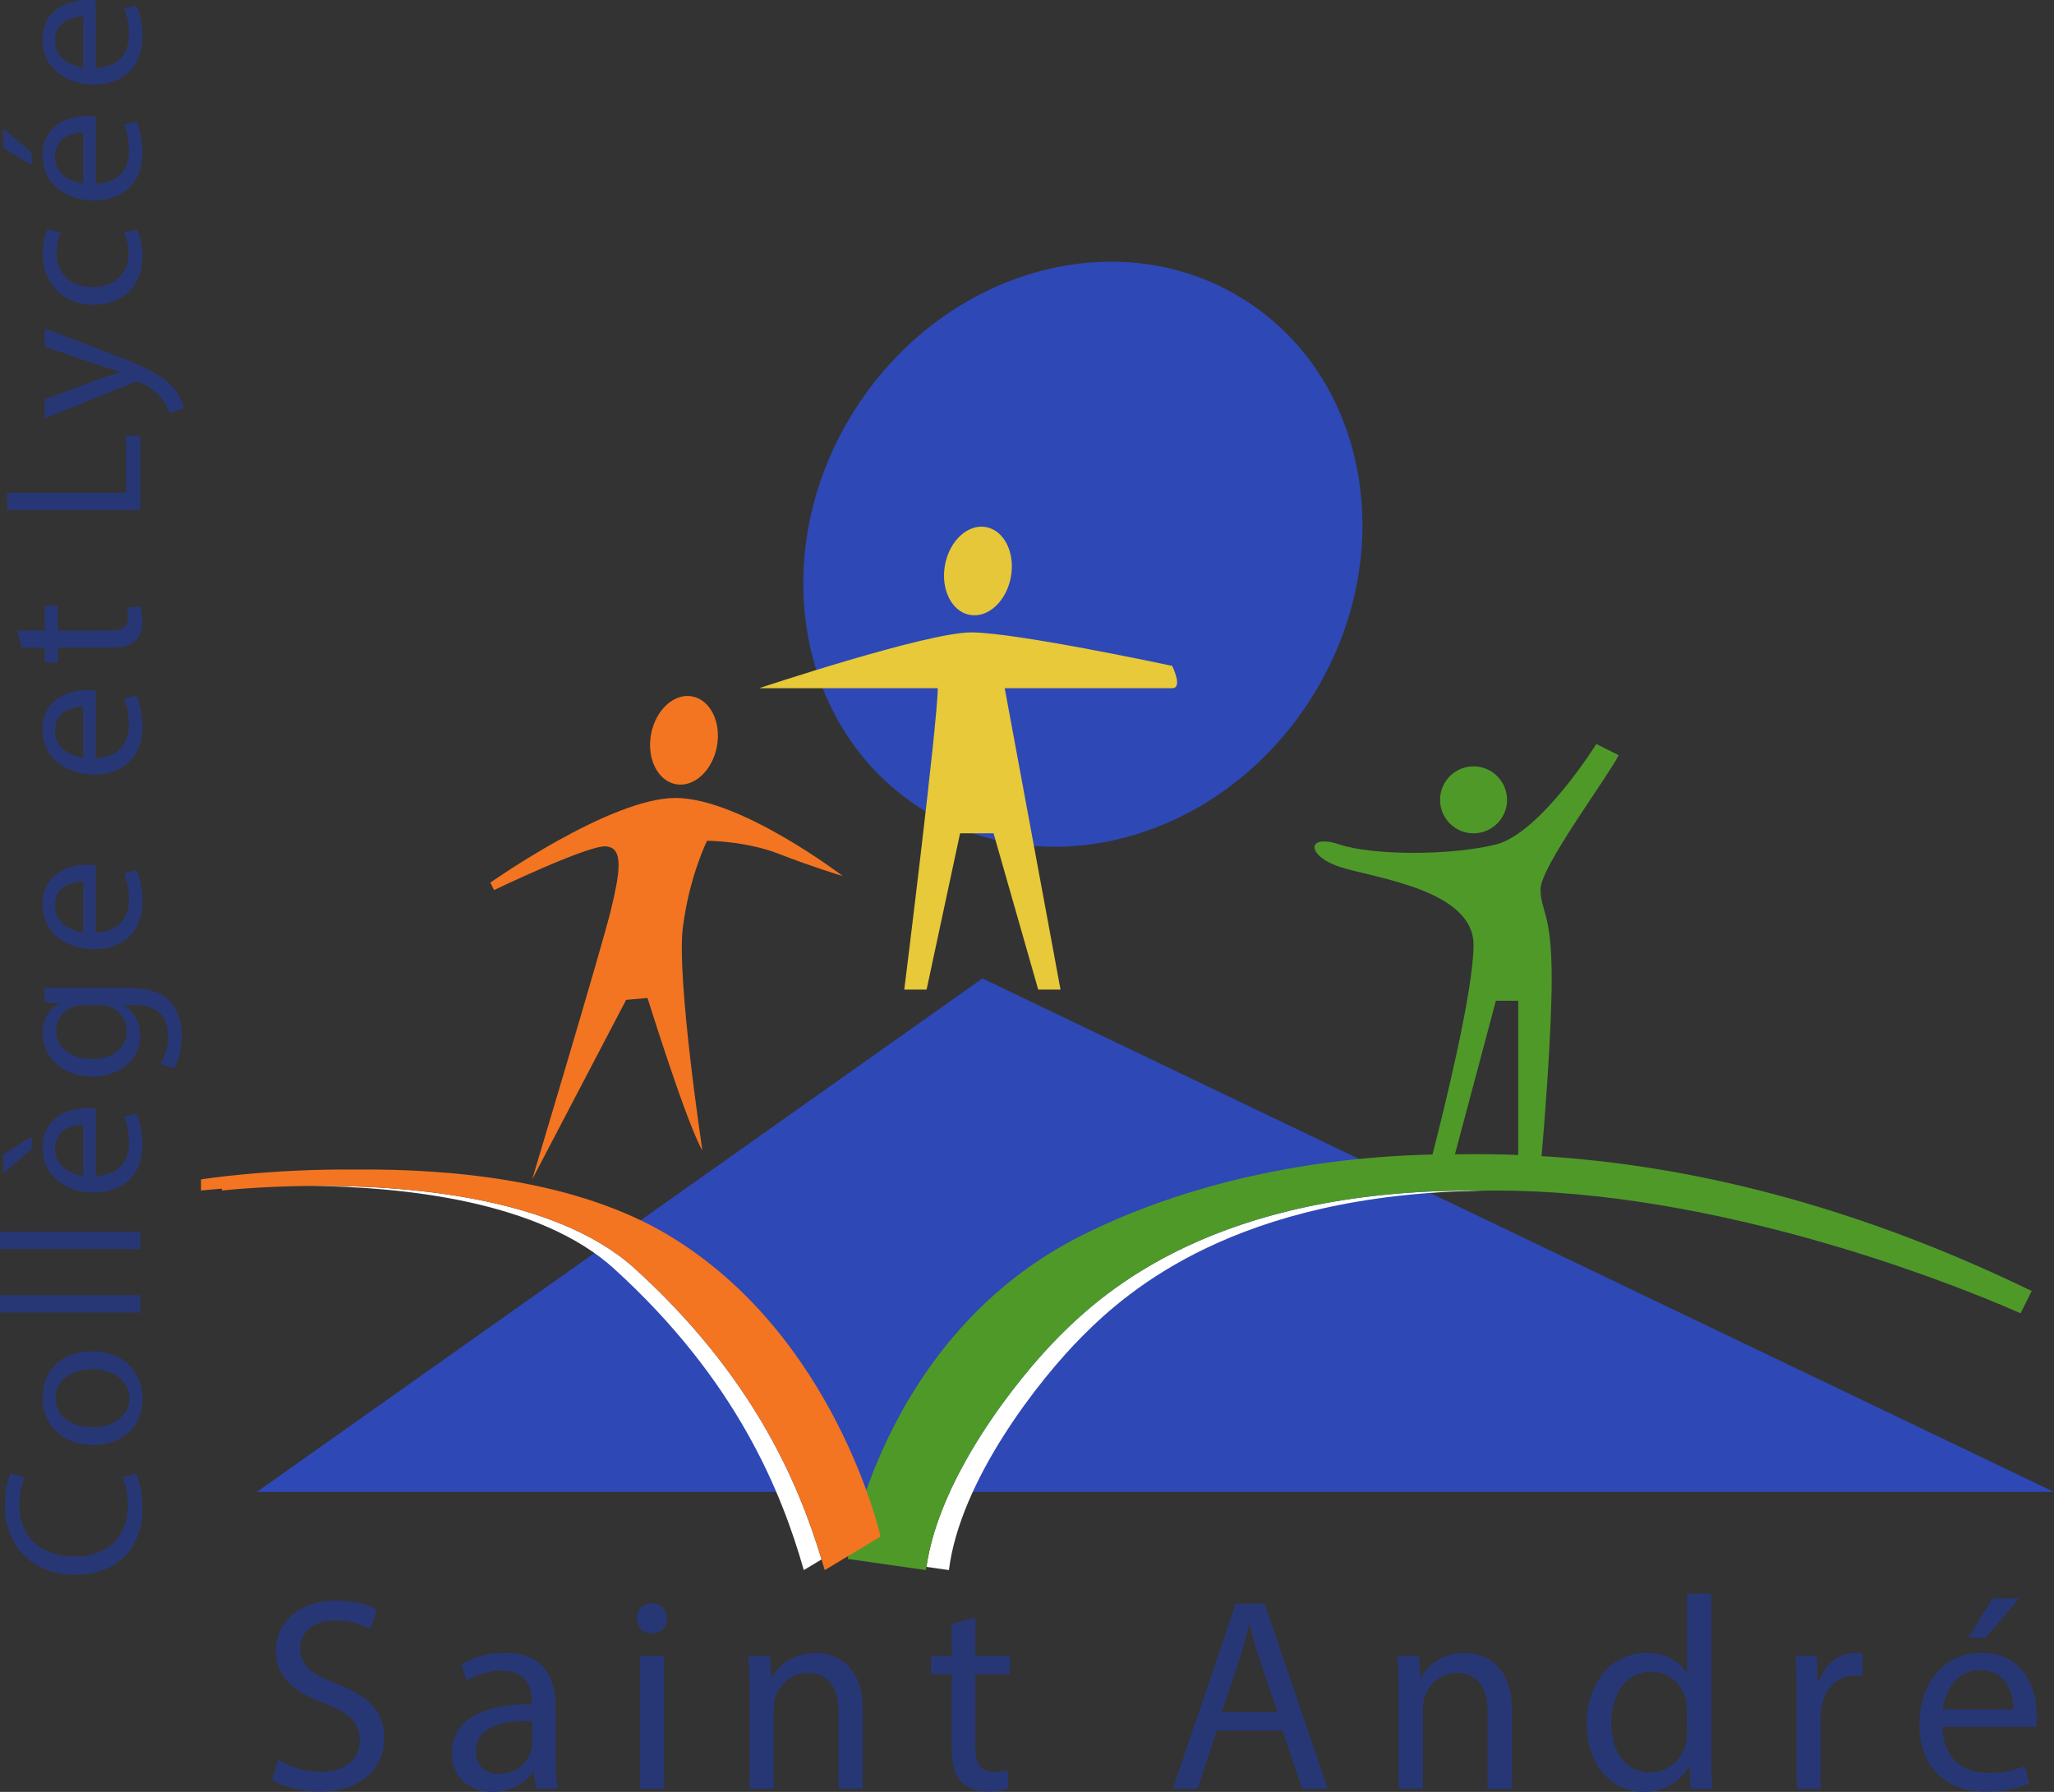 <svg xmlns="http://www.w3.org/2000/svg" viewBox="0 0 600 523.404"><rect x="0" y="0" width="600" height="523.404" fill="#333333" stroke="none"/><path d="M98.425 491.863c-7.464-2.888-10.754-5.375-10.754-10.431 0-3.69 2.809-8.108 10.192-8.108 4.895 0 8.506 1.609 10.272 2.57l1.927-5.696c-2.408-1.367-6.422-2.65-11.959-2.65-10.513 0-17.494 6.26-17.494 14.686 0 7.623 5.456 12.2 14.284 15.33 7.303 2.808 10.193 5.696 10.193 10.753 0 5.457-4.173 9.228-11.317 9.228-4.814 0-9.389-1.605-12.519-3.532l-1.766 5.86c2.89 1.926 8.588 3.451 13.804 3.451 12.761 0 18.94-7.222 18.94-15.568 0-7.945-4.655-12.361-13.803-15.893zm491.408-24.958h-7.783l-7.063 11.476h5.057l9.789-11.476zM186.93 522.522h7.061V483.68h-7.06v38.842zm174.048-54.092l-18.38 54.092h7.222l5.62-17.014h19.18l5.78 17.014h7.463l-18.46-54.092h-8.425zm-4.095 31.62l5.299-15.647c1.041-3.293 1.926-6.582 2.729-9.792h.159c.802 3.13 1.605 6.34 2.809 9.871l5.295 15.568h-16.29zm71.02-17.255c-6.42 0-10.916 3.614-12.843 7.304h-.16l-.4-6.42h-6.26c.241 3.21.32 6.5.32 10.512v28.33h7.064v-23.353c0-1.204.159-2.407.48-3.29 1.204-3.932 4.815-7.224 9.47-7.224 6.662 0 8.99 5.215 8.99 11.476v22.392h7.063v-23.195c0-13.32-8.35-16.532-13.725-16.532zm71.98-17.253h-7.063v23.191h-.162c-1.764-3.127-5.776-5.938-11.715-5.938-9.47 0-17.495 7.947-17.415 20.866 0 11.798 7.222 19.743 16.612 19.743 6.34 0 11.075-3.29 13.24-7.623h.163l.319 6.74h6.343c-.242-2.649-.322-6.581-.322-10.03v-46.949zm-7.063 40.689c0 1.124-.08 2.086-.321 3.047-1.284 5.299-5.617 8.429-10.352 8.429-7.624 0-11.477-6.502-11.477-14.367 0-8.585 4.334-15.008 11.636-15.008 5.298 0 9.148 3.694 10.193 8.187.242.882.321 2.085.321 2.97v6.742zm38.431-14.928h-.321l-.24-7.623h-6.18c.242 3.61.322 7.543.322 12.116v26.726h6.98v-20.705c0-1.203.162-2.327.321-3.292.965-5.296 4.497-9.069 9.47-9.069.965 0 1.688.083 2.408.242v-6.661a7.679 7.679 0 0 0-2.006-.242c-4.735 0-8.986 3.292-10.754 8.508zm63.718 9.792c0-7.143-3.37-18.3-16.049-18.3-11.317 0-18.217 9.23-18.217 20.946 0 11.718 7.142 19.583 19.1 19.583 6.18 0 10.43-1.283 12.92-2.407l-1.203-5.057c-2.65 1.124-5.7 2.006-10.753 2.006-7.063 0-13.164-3.932-13.323-13.482h27.286c.08-.723.239-1.847.239-3.29zm-27.446-1.768c.56-4.894 3.691-11.476 10.833-11.476 7.948 0 9.872 6.983 9.792 11.476h-20.625zm-405.223-.64c0-7.785-2.89-15.892-14.767-15.892-4.896 0-9.55 1.366-12.761 3.451l1.606 4.656c2.727-1.764 6.5-2.888 10.112-2.888 7.945 0 8.827 5.776 8.827 8.986v.802c-15.008-.08-23.354 5.057-23.354 14.447 0 5.617 4.014 11.155 11.877 11.155 5.538 0 9.71-2.73 11.878-5.777h.242l.562 4.895h6.42c-.482-2.65-.642-5.94-.642-9.311v-14.524zm-6.823 10.754c0 .722-.16 1.525-.4 2.248-1.123 3.29-4.335 6.499-9.39 6.499-3.612 0-6.661-2.165-6.661-6.741 0-7.544 8.747-8.91 16.451-8.748v6.742zm129.429-36.919l-6.9 1.847v9.31h-6.02v5.376h6.02v21.188c0 4.573.72 8.024 2.728 10.113 1.685 1.924 4.334 2.968 7.623 2.968 2.73 0 4.895-.401 6.26-.962l-.32-5.298c-.883.242-2.249.48-4.093.48-3.932 0-5.298-2.728-5.298-7.543v-20.946h10.113v-5.375h-10.113v-11.158zm-46.618 10.273c-6.421 0-10.916 3.614-12.84 7.304h-.162l-.4-6.42h-6.261c.24 3.21.321 6.5.321 10.512v28.33h7.062v-23.353c0-1.204.16-2.407.482-3.29 1.204-3.932 4.815-7.224 9.47-7.224 6.662 0 8.988 5.215 8.988 11.476v22.392h7.062v-23.195c0-13.32-8.346-16.532-13.722-16.532zM190.46 468.35c-2.568 0-4.415 1.926-4.415 4.413 0 2.407 1.766 4.334 4.255 4.334 2.808 0 4.574-1.927 4.493-4.334 0-2.487-1.685-4.413-4.333-4.413zM39.858 203.176l-3.638.866c.808 1.908 1.444 4.102 1.444 7.741 0 5.084-2.831 9.474-9.706 9.59v-19.64c-.519-.058-1.328-.174-2.368-.174-5.14 0-13.17 2.426-13.17 11.552 0 8.146 6.643 13.113 15.076 13.113s14.096-5.14 14.096-13.748c0-4.447-.926-7.509-1.734-9.3zM24.32 221.314c-3.523-.404-8.262-2.657-8.262-7.798 0-5.718 5.027-7.104 8.262-7.047v14.845zm3.176-196.649c8.434 0 14.096-5.14 14.096-13.748 0-4.447-.926-7.508-1.734-9.3l-3.638.867c.808 1.907 1.444 4.101 1.444 7.74 0 5.084-2.831 9.474-9.706 9.59V.174C27.439.116 26.63 0 25.59 0c-5.14 0-13.17 2.426-13.17 11.553 0 8.145 6.643 13.112 15.076 13.112zM24.32 4.91v14.845c-3.523-.404-8.262-2.657-8.262-7.798 0-5.717 5.027-7.104 8.262-7.047zm3.176 53.617c8.434 0 14.096-5.14 14.096-13.748 0-4.447-.926-7.509-1.734-9.3l-3.638.866c.808 1.908 1.444 4.102 1.444 7.741 0 5.084-2.831 9.474-9.706 9.59v-19.64c-.519-.058-1.328-.174-2.368-.174-5.14 0-13.17 2.426-13.17 11.552 0 8.146 6.643 13.113 15.076 13.113zM24.32 38.772v14.845c-3.523-.404-8.262-2.657-8.262-7.798 0-5.718 5.027-7.104 8.262-7.047zm1.27 213.812c-5.14 0-13.17 2.426-13.17 11.552 0 8.146 6.643 13.113 15.076 13.113s14.096-5.14 14.096-13.75c0-4.445-.926-7.507-1.734-9.298l-3.638.866c.808 1.908 1.444 4.102 1.444 7.741 0 5.086-2.831 9.474-9.706 9.588v-19.639c-.519-.057-1.328-.173-2.368-.173zm-1.27 19.755c-3.523-.404-8.262-2.656-8.262-7.798 0-5.718 5.027-7.105 8.262-7.047v14.845zm16.577-95.111l-3.811.23c.173.636.347 1.618.347 2.946 0 2.83-1.965 3.813-5.431 3.813H16.926v-7.28h-3.87v7.28h-8.03l1.328 4.968h6.702v4.332h3.87v-4.332h15.25c3.292 0 5.776-.521 7.277-1.965 1.387-1.213 2.139-3.12 2.139-5.487 0-1.964-.29-3.525-.695-4.505zM25.59 323.663c-5.14 0-13.17 2.427-13.17 11.553 0 8.145 6.643 13.113 15.076 13.113s14.096-5.143 14.096-13.75c0-4.449-.926-7.509-1.734-9.298l-3.638.866c.808 1.904 1.444 4.101 1.444 7.74 0 5.083-2.831 9.474-9.706 9.589v-19.64c-.519-.058-1.328-.173-2.368-.173zm-1.27 19.755c-3.523-.404-8.262-2.658-8.262-7.798 0-5.719 5.027-7.107 8.262-7.047v14.845zm16.694 34.903H0v5.086h41.014v-5.086zm-5.258 53.175c.983 2.022 1.618 5.14 1.618 8.202 0 9.474-6.123 14.96-15.654 14.96-10.225 0-16.058-6.066-16.058-15.192 0-3.235.692-5.948 1.617-7.856l-4.101-1.213c-.694 1.328-1.734 4.391-1.734 9.24 0 12.076 8.262 20.336 20.45 20.336 12.765 0 19.698-8.26 19.698-19.236 0-4.736-.926-8.432-1.849-10.283l-3.987 1.042zm1.214-142.91H20.738c-3.408 0-5.66-.115-7.682-.23v4.445l4.216.233v.117c-2.31 1.21-4.852 3.866-4.852 8.719 0 6.413 5.372 12.594 14.845 12.594 7.741 0 13.632-4.968 13.632-11.9 0-4.33-2.079-7.336-4.677-8.897v-.114h3.119c7.046 0 9.761 3.814 9.761 9.011 0 3.465-1.04 6.356-2.194 8.203l3.87 1.274c1.502-2.255 2.31-5.952 2.31-9.305 0-3.522-.808-7.451-3.35-10.164-2.426-2.713-6.353-3.987-12.766-3.987zm.058 12.475c0 5.49-4.564 8.26-10.05 8.26-6.471 0-10.573-3.464-10.573-8.317 0-3.694 2.427-6.178 5.372-7.104.694-.233 1.444-.29 2.312-.29h5.025c.866 0 1.848.115 2.714.408 3.236 1.095 5.2 3.926 5.2 7.043zm-4.044-197.51l-19.928-7.626v5.373l16.405 5.546c2.022.692 4.159 1.27 5.834 1.79v.116a105.2 105.2 0 0 0-5.72 1.79l-16.52 6.123v5.545l25.763-10.34c.635-.23 1.04-.346 1.33-.346.288 0 .692.173 1.213.404 2.598 1.156 4.563 2.888 5.66 4.275 1.27 1.503 2.079 3.178 2.483 4.448l4.275-1.27c-.23-1.272-1.097-3.756-3.292-6.24-3.003-3.466-7.913-5.95-17.503-9.588zm-6.18 291.189c-8.55 0-14.384 5.429-14.384 13.46 0 7.74 5.488 13.864 14.845 13.864 8.838 0 14.384-5.837 14.384-13.403 0-6.757-4.506-13.921-14.845-13.921zm.288 22.181c-5.315 0-10.86-2.598-10.86-8.607 0-6.005 6.009-8.375 10.745-8.375 6.296 0 10.86 3.64 10.86 8.49 0 4.97-4.622 8.492-10.745 8.492zm9.704-272.982H2.079v5.026h38.935v-21.662h-4.218v16.636zM13.922 66.916c-.693 1.387-1.444 4.044-1.444 7.047 0 9.128 6.238 15.019 14.845 15.019 8.55 0 14.269-5.487 14.269-13.92 0-3.756-.926-6.702-1.618-8.031l-3.813.867c.635 1.445 1.386 3.35 1.386 6.238 0 5.546-3.985 9.705-10.455 9.705-5.834 0-10.57-3.467-10.57-9.878 0-2.772.635-4.68 1.327-5.891l-3.927-1.156zm-4.68-22.309l-8.26-7.048v5.602l8.26 5.084v-3.638zm31.772 315.166H0v5.085h41.014v-5.085zM9.242 332.038l-8.26 5.082v5.604l8.26-7.047v-3.64z" fill="#273776"/><path d="M286.972 285.802L75.026 435.795H600L286.972 285.802zm-18.44-49.965c36.578 23.638 87.624 9.696 114.015-31.14 26.392-40.837 18.135-93.105-18.442-116.744s-87.624-9.696-114.015 31.141c-26.392 40.837-18.134 93.104 18.443 116.743z" fill="#2e48b6"/><path d="M185.483 370.58c-23.281-21.164-67.148-24.465-95.083-24.18 27.888.27 67.324 4.503 88.969 24.18 35.868 32.607 48.91 65.215 55.432 88.04l5.19-3.114c-6.816-22.624-20.23-53.763-54.508-84.926zM309.593 390.145c-12.887 12.887-35.291 41.687-38.97 67.536l6.567.938c3.26-26.085 26.086-55.432 39.129-68.474 12.827-12.827 44.606-41.401 116.986-42.345-1.022-.013-2.045-.045-3.065-.045-74.997 0-107.604 29.347-120.647 42.39z" fill="#fff"/><path d="M450.316 337.704c.813-9.512 2.952-36.054 2.952-51.902 0-19.564-3.26-19.564-3.26-26.086 0-6.521 19.564-32.607 22.824-39.128l-6.52-3.26s-16.304 26.085-29.347 29.346c-13.043 3.26-35.868 3.26-45.65 0-9.782-3.261-9.782 3.26 0 6.521 9.782 3.26 39.128 6.521 39.128 22.825 0 13.48-8.91 49.224-11.998 61.21-40.774.945-75.617 10.212-102.33 23.568-58.693 29.347-68.475 94.56-68.475 94.56l22.825 3.261c.039-.31.114-.626.159-.938 3.678-25.849 26.082-54.649 38.97-67.536 13.042-13.043 45.65-42.39 120.646-42.39 1.02 0 2.043.032 3.065.045 1.219-.016 2.418-.045 3.66-.045 63.17 0 128.645 25.445 147.726 33.47 3.573 1.503 5.527 2.398 5.527 2.398l3.26-6.521c-51.8-25.16-100.215-36.842-143.162-39.398zm-6.83-.336c-5.246-.197-10.425-.288-15.495-.22-1.004-.008-1.986.015-2.984.016l11.958-44.84h6.521v45.044zm-13.043-93.955c5.403 0 9.782-4.38 9.782-9.782s-4.38-9.782-9.782-9.782-9.782 4.38-9.782 9.782 4.38 9.782 9.782 9.782z" fill="#4f9929"/><path d="M309.797 289.063h-6.521l-13.043-45.65h-9.782l-9.782 45.65h-6.522s9.782-78.257 9.782-88.04h-52.17s48.91-16.303 61.953-16.303 58.692 9.782 58.692 9.782 3.261 6.522 0 6.522h-48.91l16.303 88.039z" fill="#e7c939"/><ellipse transform="rotate(-79.451 285.668 166.786)" cx="285.668" cy="166.786" rx="13.043" ry="9.782" fill="#e6c739"/><path d="M195.265 360.798c-26.883-16.13-63.595-19.445-91.229-19.167-25.721-.26-45.313 2.864-45.313 2.864v3.26s2.244-.256 6.114-.547v.547s10.46-1.2 25.563-1.354c27.935-.286 71.802 3.015 95.083 24.18 34.278 31.162 47.692 62.301 54.508 84.925.316 1.049.635 2.102.924 3.113l16.303-9.782s-13.042-58.692-61.953-88.039zm2.15-131.735c5.311.989 10.686-3.95 12.005-11.032 1.318-7.081-1.918-13.624-7.23-14.613-5.31-.99-10.685 3.95-12.004 11.031-1.319 7.082 1.918 13.625 7.229 14.614zm-20.491 18.154c5.434.272 4.075 7.88 1.63 18.206-2.446 10.325-23.097 79.072-23.097 79.072l27.444-52.443 6.25-.544s11.413 36.683 16.032 44.563c0 0-7.608-50.269-5.706-65.214 1.902-14.945 7.065-25.27 7.065-25.27s11.14 0 20.922 3.804c9.783 3.804 18.75 6.521 18.75 6.521s-29.89-22.825-48.911-22.825-54.073 24.727-54.073 24.727l1.086 2.174s27.173-13.043 32.608-12.771z" fill="#f37521"/></svg>